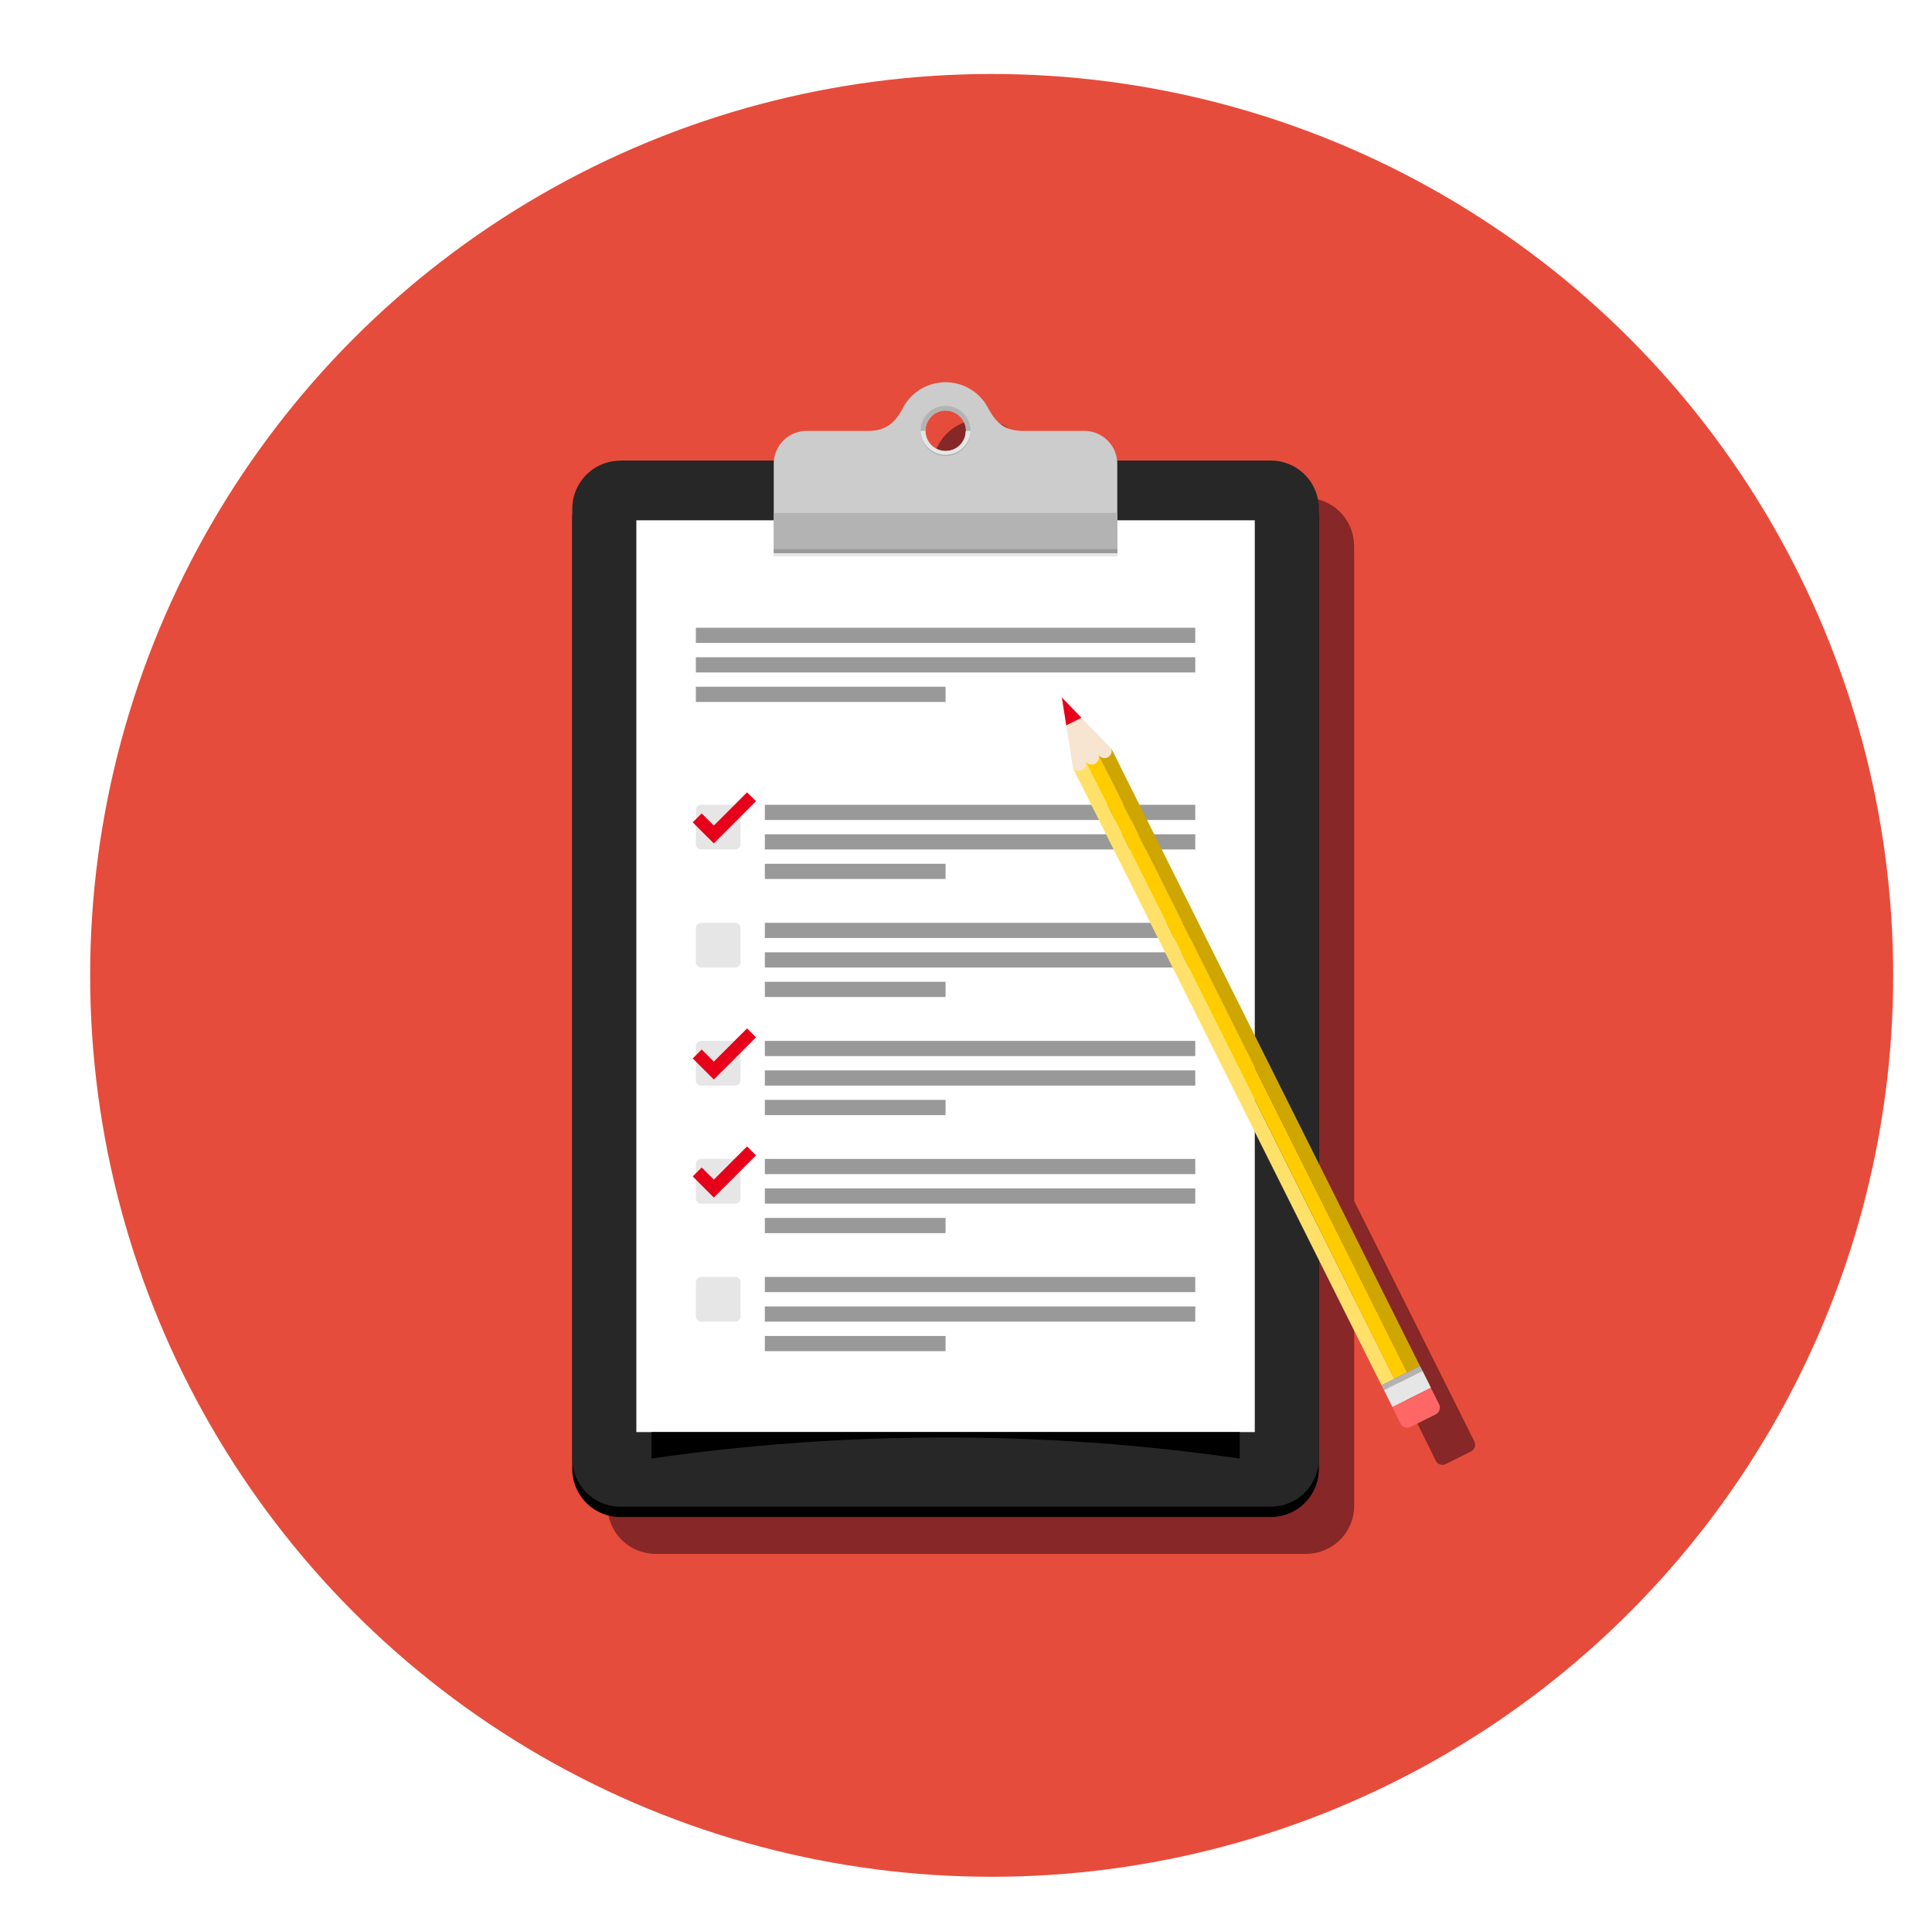 <svg xmlns="http://www.w3.org/2000/svg" xmlns:xlink="http://www.w3.org/1999/xlink" viewBox="0 0 321.46 321.31"><defs><style>.cls-1{fill:none;}.cls-2{clip-path:url(#clip-path);}.cls-3{clip-path:url(#clip-path-2);}.cls-4{fill:#e64c3b;}.cls-5{fill:#872727;}.cls-10,.cls-11,.cls-12,.cls-14,.cls-15,.cls-16,.cls-17,.cls-18,.cls-21,.cls-5,.cls-6,.cls-7,.cls-8,.cls-9{fill-rule:evenodd;}.cls-7{fill:#272727;}.cls-8{fill:#fff;}.cls-9{fill:#ccc;}.cls-10,.cls-19{fill:#b3b3b3;}.cls-11,.cls-20{fill:#e6e6e6;}.cls-12,.cls-13{fill:#999;}.cls-14{fill:#e6001a;}.cls-15{fill:#f8e5d1;}.cls-16{fill:#ffe16a;}.cls-17{fill:#fc0;}.cls-18{fill:#cfa600;}.cls-21{fill:#f66;}</style><clipPath id="clip-path" transform="translate(0 -0.69)"><circle class="cls-1" cx="165" cy="163" r="150"/></clipPath><clipPath id="clip-path-2" transform="translate(0 -0.69)"><rect class="cls-1" width="322" height="322"/></clipPath></defs><title>Middel 2</title><g id="Laag_2" data-name="Laag 2"><g id="Layer_1" data-name="Layer 1"><g class="cls-2"><g class="cls-3"><rect class="cls-4" width="321.46" height="321.31"/><g class="cls-3"><path class="cls-5" d="M225.32,93.25v107.3l16.81,33.63.41.82,1.41,2.83,1.36,2.73a1.25,1.25,0,0,1-.56,1.67l-4.19,2.09a1.25,1.25,0,0,1-1.67-.56L237.53,241l-1.41-2.83-.41-.83-10.39-20.8v34.72a8,8,0,0,1-8,8H109.08a8,8,0,0,1-8-8V91.54a8,8,0,0,1,8-8h25.54a5.47,5.47,0,0,1,5.43-4.93h10.16c3,0,4.52-1.25,5.86-3.77a8,8,0,0,1,14.22,0c1.34,2.52,2.86,3.77,5.86,3.77h10.16a5.47,5.47,0,0,1,5.43,4.93H217.3a8,8,0,0,1,8,8Zm-62.12-18a3.36,3.36,0,1,1-3.36,3.36,3.36,3.36,0,0,1,3.36-3.36" transform="translate(0 -0.69)"/><path class="cls-6" d="M103.22,79H211.44a8,8,0,0,1,8,8V245.13a8,8,0,0,1-8,8H103.22a8,8,0,0,1-8-8V87.06a8,8,0,0,1,8-8" transform="translate(0 -0.69)"/><path class="cls-7" d="M103.22,77.33H211.44a8,8,0,0,1,8,8V243.41a8,8,0,0,1-8,8H103.22a8,8,0,0,1-8-8V85.35a8,8,0,0,1,8-8" transform="translate(0 -0.69)"/><path class="cls-8" d="M105.88,87.27H208.78a0,0,0,0,1,0,0V239a0,0,0,0,1,0,0H105.88a0,0,0,0,1,0,0V87.32a0,0,0,0,1,0,0" transform="translate(0 -0.69)"/><path class="cls-6" d="M108.39,239h97.89v4.4a343.67,343.67,0,0,0-97.89,0Z" transform="translate(0 -0.69)"/><path class="cls-9" d="M134.19,72.4h10.16c3,0,4.52-1.25,5.86-3.77a8,8,0,0,1,14.22,0c1.34,2.52,2.86,3.77,5.86,3.77h10.16a5.47,5.47,0,0,1,5.45,5.46v14.9H128.74V77.86a5.47,5.47,0,0,1,5.46-5.46M157.33,69A3.36,3.36,0,1,1,154,72.4,3.36,3.36,0,0,1,157.33,69" transform="translate(0 -0.69)"/><polygon class="cls-10" points="185.92 85.35 185.92 92.06 157.33 92.06 128.74 92.06 128.74 85.35 185.92 85.35"/><path class="cls-10" d="M157.33,68.24a4.17,4.17,0,1,1-4.17,4.16,4.16,4.16,0,0,1,4.17-4.16m0,.8A3.36,3.36,0,1,1,154,72.4,3.36,3.36,0,0,1,157.33,69" transform="translate(0 -0.69)"/><path class="cls-11" d="M161.49,72.4a4.17,4.17,0,0,1-8.33,0h.8a3.36,3.36,0,0,0,6.72,0Z" transform="translate(0 -0.69)"/><polygon class="cls-11" points="185.92 92.59 185.92 92.06 157.33 92.06 128.74 92.06 128.74 92.59 185.92 92.59"/><polygon class="cls-12" points="185.92 91.38 185.92 92.06 157.33 92.06 128.74 92.06 128.74 91.38 185.92 91.38"/><polyline class="cls-12" points="115.78 104.46 198.88 104.46 198.88 104.46 198.88 106.99 198.88 106.99 115.78 106.99 115.78 106.99 115.78 104.46 115.78 104.46"/><polyline class="cls-12" points="115.78 109.37 198.88 109.37 198.88 109.37 198.88 111.9 198.88 111.9 115.78 111.9 115.78 111.9 115.78 109.37 115.78 109.37"/><polyline class="cls-12" points="115.78 114.28 157.33 114.28 157.33 114.28 157.33 116.81 157.33 116.81 115.78 116.81 115.78 116.81 115.78 114.28 115.78 114.28"/><rect class="cls-13" x="127.26" y="133.92" width="71.62" height="2.53"/><rect class="cls-13" x="127.26" y="138.83" width="71.62" height="2.53"/><rect class="cls-13" x="127.26" y="143.74" width="30.07" height="2.53"/><rect class="cls-13" x="127.26" y="153.56" width="71.62" height="2.53"/><rect class="cls-13" x="127.26" y="158.47" width="71.62" height="2.53"/><rect class="cls-13" x="127.26" y="163.38" width="30.07" height="2.53"/><polygon class="cls-12" points="127.26 173.21 198.88 173.21 198.88 173.21 198.88 175.74 198.88 175.74 127.26 175.74 127.26 173.21"/><polygon class="cls-12" points="127.26 178.12 198.88 178.12 198.88 178.12 198.88 180.65 198.88 180.65 127.26 180.65 127.26 178.12"/><polygon class="cls-12" points="127.26 183.03 157.33 183.03 157.33 183.03 157.33 185.56 157.33 185.56 127.26 185.56 127.26 183.03"/><rect class="cls-13" x="127.26" y="192.85" width="71.62" height="2.53"/><rect class="cls-13" x="127.26" y="197.76" width="71.62" height="2.53"/><polygon class="cls-12" points="127.26 202.67 157.33 202.67 157.33 202.67 157.33 205.2 157.33 205.2 127.26 205.2 127.26 202.67"/><polygon class="cls-12" points="127.26 212.49 198.88 212.49 198.88 212.49 198.88 215.02 198.88 215.02 127.26 215.02 127.26 212.49"/><polygon class="cls-12" points="127.26 217.4 198.88 217.4 198.88 217.4 198.88 219.93 198.88 219.93 127.26 219.93 127.26 217.4"/><polygon class="cls-12" points="127.26 222.31 157.33 222.31 157.33 222.31 157.33 224.84 157.33 224.84 127.26 224.84 127.26 222.31"/><path class="cls-11" d="M116.68,134.61h5.64a.9.9,0,0,1,.9.9v5.64a.9.9,0,0,1-.9.9h-5.64a.9.9,0,0,1-.9-.9v-5.64a.9.9,0,0,1,.9-.9" transform="translate(0 -0.69)"/><polygon class="cls-14" points="115.26 136.84 116.75 135.36 118.77 137.38 124.3 131.85 125.79 133.33 120.26 138.87 118.77 140.35 117.28 138.87 115.26 136.84"/><path class="cls-11" d="M116.68,154.25h5.64a.9.9,0,0,1,.9.9v5.64a.9.9,0,0,1-.9.9h-5.64a.9.9,0,0,1-.9-.9v-5.64a.9.9,0,0,1,.9-.9" transform="translate(0 -0.69)"/><path class="cls-11" d="M116.68,173.9h5.64a.9.9,0,0,1,.9.9v5.64a.9.9,0,0,1-.9.9h-5.64a.9.9,0,0,1-.9-.9v-5.64a.9.9,0,0,1,.9-.9" transform="translate(0 -0.69)"/><polygon class="cls-14" points="115.26 176.13 116.75 174.64 118.77 176.66 124.3 171.13 125.79 172.62 120.26 178.15 118.77 179.63 117.28 178.15 115.26 176.13"/><path class="cls-11" d="M116.68,193.54h5.64a.9.9,0,0,1,.9.9v5.64a.9.9,0,0,1-.9.9h-5.64a.9.9,0,0,1-.9-.9v-5.64a.9.9,0,0,1,.9-.9" transform="translate(0 -0.69)"/><polygon class="cls-14" points="115.26 195.76 116.75 194.28 118.77 196.3 124.3 190.77 125.79 192.26 120.26 197.79 118.77 199.28 117.28 197.79 115.26 195.76"/><path class="cls-11" d="M116.68,213.18h5.64a.9.9,0,0,1,.9.9v5.64a.9.9,0,0,1-.9.9h-5.64a.9.9,0,0,1-.9-.9v-5.64a.9.9,0,0,1,.9-.9" transform="translate(0 -0.69)"/><polygon class="cls-15" points="184.93 124.58 176.68 116.07 178.53 127.78 180.2 131.14 186.61 127.94 184.93 124.58"/><path class="cls-16" d="M180.57,127.24h0L232,230.14l-2.14,1.07L178.43,128.31a1.19,1.19,0,1,0,2.14-1.07" transform="translate(0 -0.69)"/><path class="cls-17" d="M182.71,126.18h0a1.19,1.19,0,0,1-2.13,1.08L232,230.14l2.14-1.07Z" transform="translate(0 -0.69)"/><path class="cls-18" d="M184.84,125.11h0L236.26,228l-2.14,1.07L182.71,126.19a1.19,1.19,0,0,0,2.13-1.08" transform="translate(0 -0.69)"/><rect class="cls-19" x="229.67" y="229.56" width="7.17" height="0.92" transform="translate(-78.22 127.86) rotate(-26.56)"/><rect class="cls-20" x="230.59" y="230.26" width="7.17" height="3.16" transform="translate(-78.94 128.46) rotate(-26.56)"/><path class="cls-21" d="M231.67,234.86l6.41-3.21,1.37,2.73a1.25,1.25,0,0,1-.56,1.67l-4.19,2.09a1.25,1.25,0,0,1-1.67-.56Z" transform="translate(0 -0.69)"/><polygon class="cls-14" points="179.94 119.44 176.68 116.07 177.41 120.71 179.94 119.44"/></g></g></g></g></g></svg>